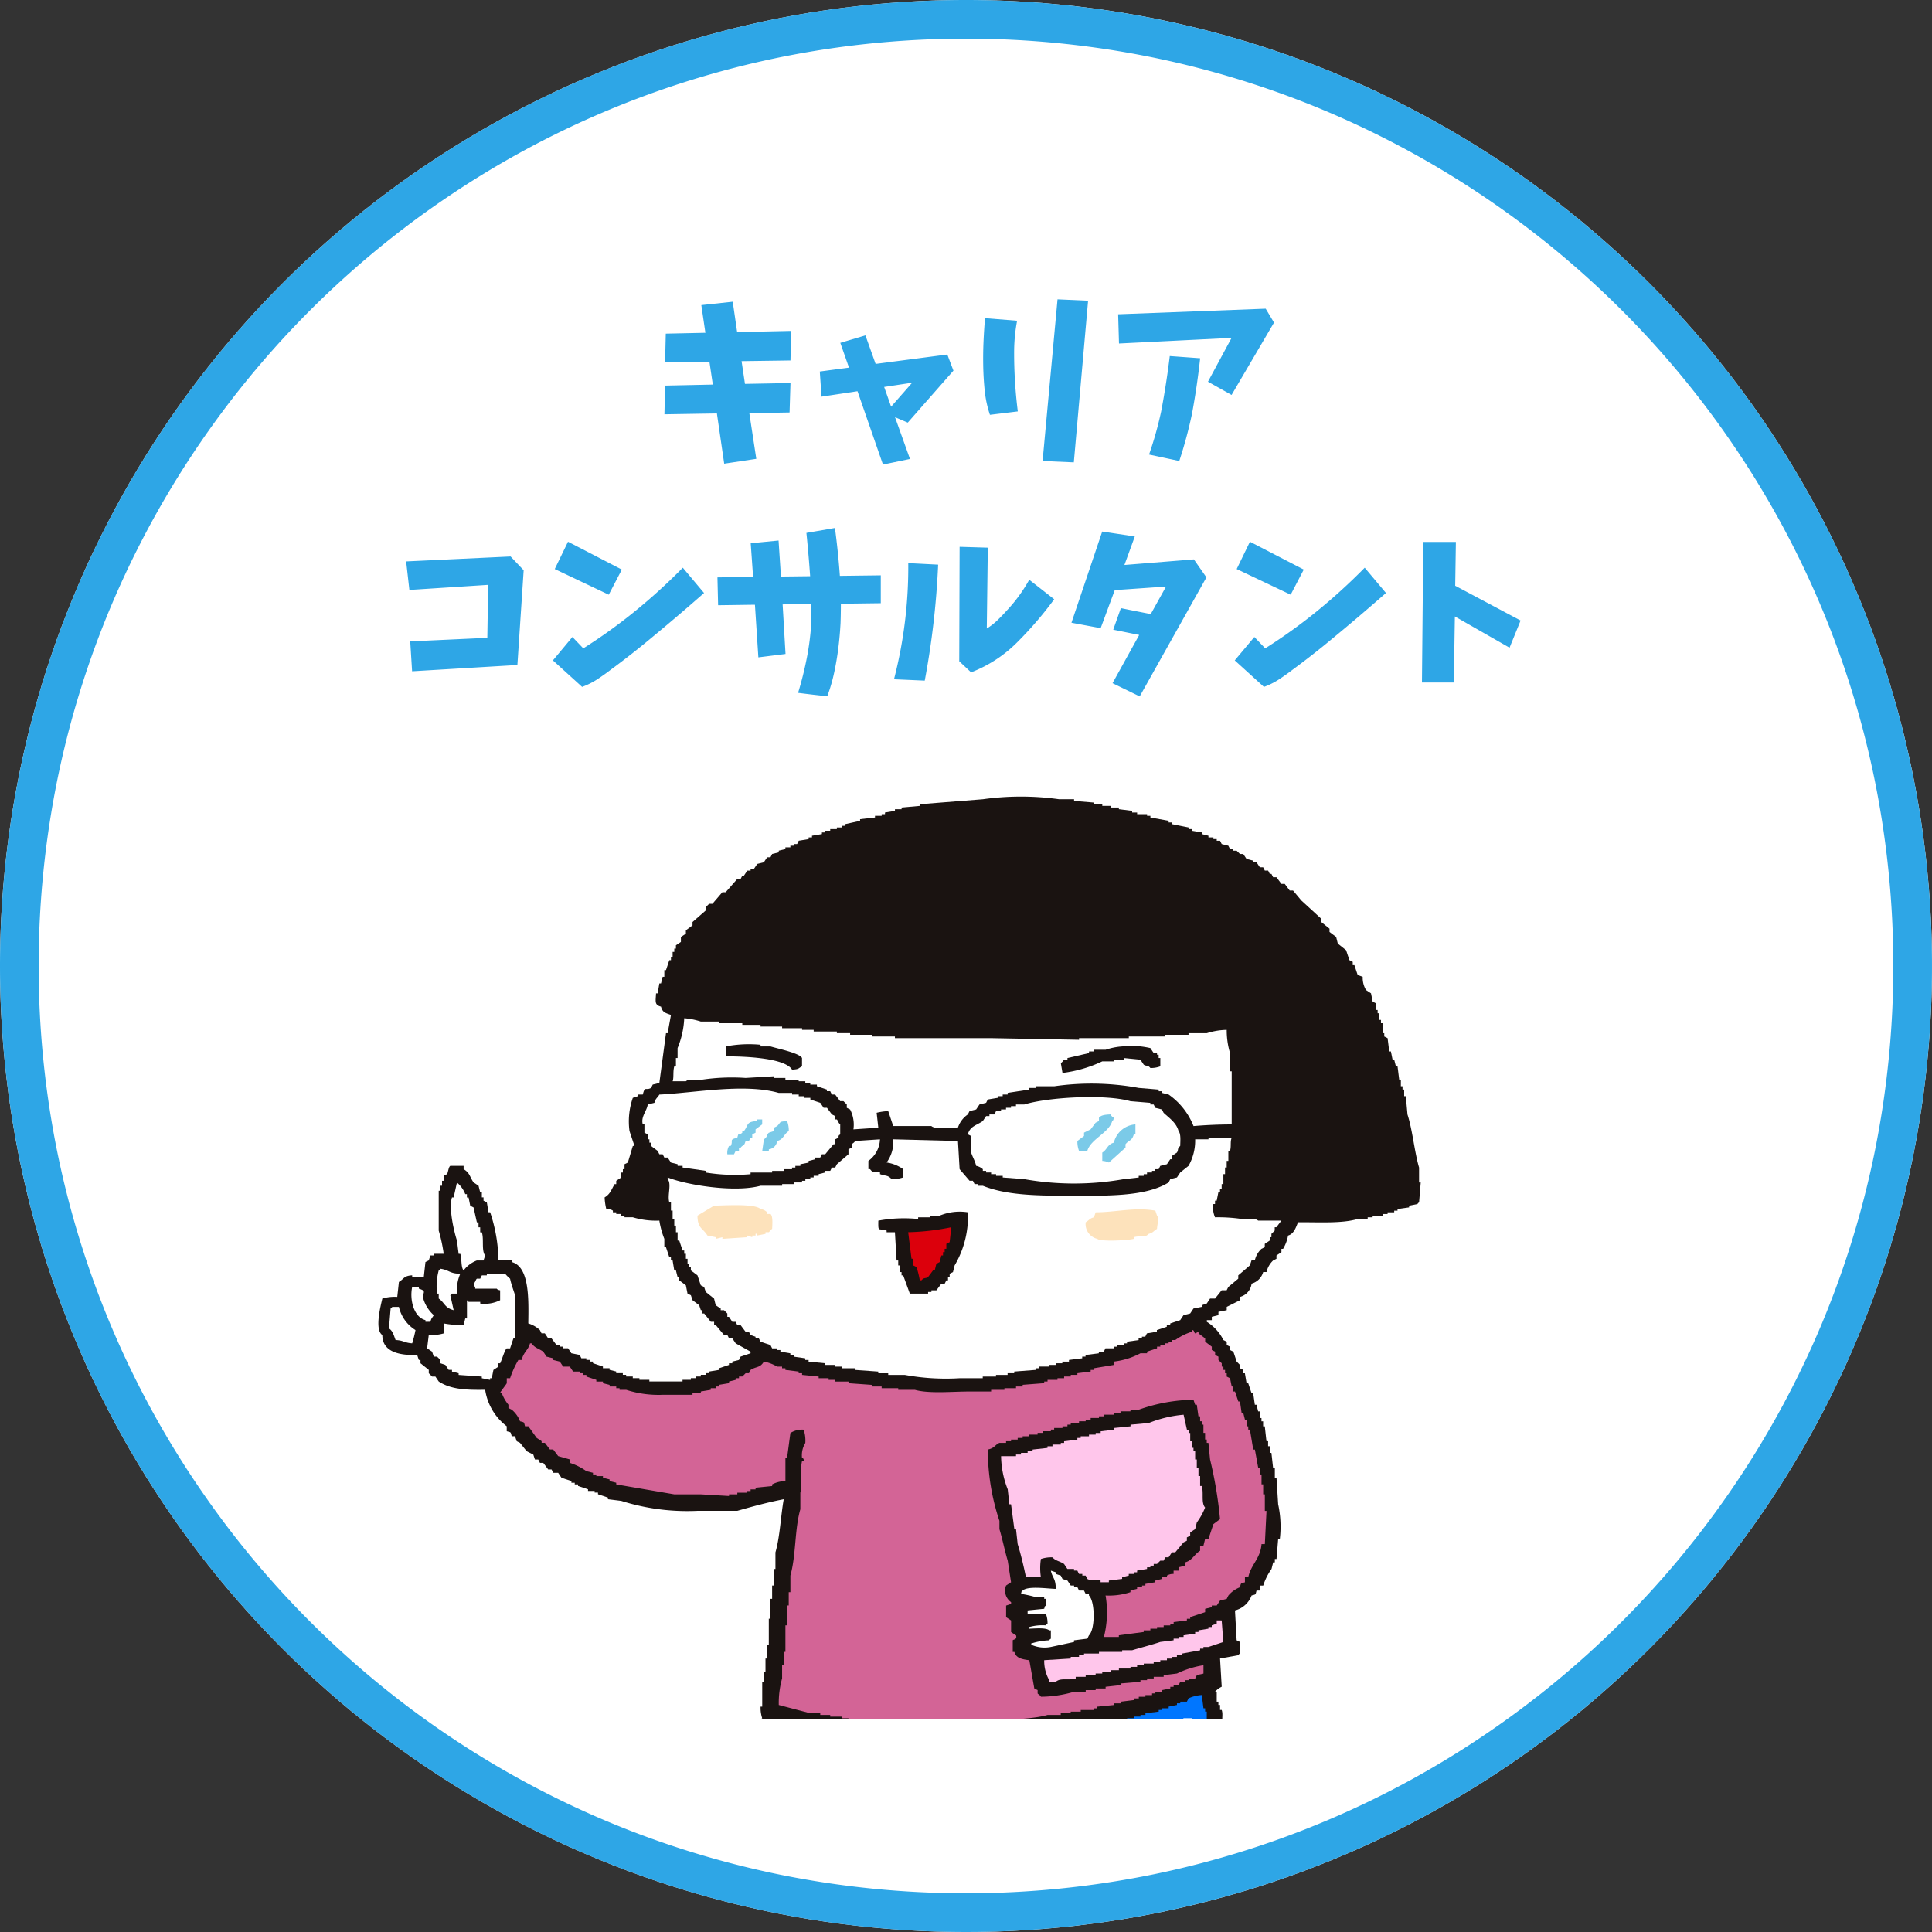 <svg xmlns="http://www.w3.org/2000/svg" xmlns:xlink="http://www.w3.org/1999/xlink" width="200" height="200" viewBox="0 0 200 200"><rect x="0" y="0" width="200" height="200" fill="#333333" stroke="none"/><defs><clipPath id="a"><rect width="127" height="96" transform="translate(0.382 -0.463)" fill="none"/></clipPath></defs><g transform="translate(-283 -4558)"><circle cx="100" cy="100" r="100" transform="translate(283 4558)" fill="#fff"/><path d="M100,4A96.731,96.731,0,0,0,80.648,5.95a95.452,95.452,0,0,0-34.32,14.442A96.292,96.292,0,0,0,11.542,62.634,95.489,95.489,0,0,0,5.95,80.648a96.975,96.975,0,0,0,0,38.7,95.452,95.452,0,0,0,14.442,34.32,96.292,96.292,0,0,0,42.241,34.786,95.489,95.489,0,0,0,18.015,5.592,96.975,96.975,0,0,0,38.7,0,95.452,95.452,0,0,0,34.32-14.442,96.292,96.292,0,0,0,34.786-42.241,95.49,95.49,0,0,0,5.592-18.015,96.975,96.975,0,0,0,0-38.7,95.452,95.452,0,0,0-14.442-34.32,96.292,96.292,0,0,0-42.241-34.786A95.49,95.49,0,0,0,119.352,5.95,96.731,96.731,0,0,0,100,4m0-4A100,100,0,1,1,0,100,100,100,0,0,1,100,0Z" transform="translate(283 4558)" fill="#2ea6e6"/><path d="M-31.078-11.461l4.1-.088-.422-2.865,3.252-.352.457,3.146,5.59-.123-.07,3.059-5.062.07.352,2.355,4.711-.088L-18.264-3.3l-4.166.07.721,4.729L-25.031,2l-.756-5.2-5.432.088.07-2.971,4.939-.105-.352-2.373-4.588.07Zm15.943,3.92,3.023-.4-.9-2.566,2.6-.773,1.055,2.953L-1.934-9.3l.633,1.67L-6.029-2.25l-1.318-.562L-5.8,1.512l-2.795.58L-11.232-5.5l-3.727.563Zm9.563,1.16-2.9.439L-7.752-3.9Zm7.541-6.68,3.322.264a17.2,17.2,0,0,0-.308,3.138q-.009,1.573.088,3.138t.29,3.111l-2.883.352a11.313,11.313,0,0,1-.536-2.452q-.132-1.257-.158-2.522t.026-2.522Q1.863-11.812,1.969-13.061ZM7.928,1.723,9.475-15.012l3.164.141L11.162,1.863ZM15.75-13.465l15.275-.58.861,1.441L27.492-5.115,25.049-6.486l2.443-4.535-11.654.58Zm5.344,4.324,3.146.229q-.316,2.9-.844,5.748a45.45,45.45,0,0,1-1.318,4.887l-3.129-.668A37.191,37.191,0,0,0,20.2-3.393Q20.742-6.24,21.094-9.141ZM-57.955,12.117l10.811-.51,1.354,1.424-.65,9.809-10.9.65-.193-3.094,7.98-.369.088-5.484-8.156.527ZM-41.2,10.078l5.572,2.883-1.354,2.6-5.59-2.654Zm.457,9.861,1.125,1.178a55.066,55.066,0,0,0,5.282-3.788,60.342,60.342,0,0,0,5.019-4.562l2.2,2.619q-2.76,2.426-5.467,4.658-2.021,1.688-4.148,3.252-.686.527-1.4,1a7.79,7.79,0,0,1-1.608.809l-3.023-2.742Zm15.082-3.287-.07-2.883,3.691-.053-.246-3.48,2.883-.281.246,3.727,3.023-.035q-.158-2.25-.387-4.482l2.953-.51q.334,2.479.51,4.957l4.236-.053v2.883l-4.131.053q0,1-.035,2.021-.07,1.3-.229,2.575t-.431,2.54a17.535,17.535,0,0,1-.712,2.443q-1.529-.158-3.023-.352a35.769,35.769,0,0,0,.905-3.612,27.226,27.226,0,0,0,.466-3.735q.018-.861,0-1.846l-2.971.035.3,5.133-2.812.352L-21.85,16.6Zm25-6.047,2.918.088-.105,8.367a6.177,6.177,0,0,0,1.09-.844q.51-.492.984-1.02a15.932,15.932,0,0,0,2.32-3.182l2.584,2.021a38.271,38.271,0,0,1-3.832,4.456A13.644,13.644,0,0,1,.527,23.6L-.7,22.453ZM-7.453,24.316A46.3,46.3,0,0,0-5.977,12.293l3.094.158A85.263,85.263,0,0,1-4.271,24.457ZM14.1,9.023l3.375.51L16.4,12.486l7.189-.58,1.3,1.863L17.982,26.092,15.17,24.721l2.76-4.992-2.689-.545.791-2.232q1.547.316,3.094.615l1.582-2.848-5.309.369-1.459,3.938-3.023-.562Zm15.293,1.055,5.572,2.883-1.354,2.6-5.59-2.654Zm.457,9.861,1.125,1.178a55.066,55.066,0,0,0,5.282-3.788,60.342,60.342,0,0,0,5.019-4.562l2.2,2.619Q40.711,17.813,38,20.045q-2.021,1.688-4.148,3.252-.686.527-1.4,1a7.79,7.79,0,0,1-1.608.809l-3.023-2.742ZM47.338,10.1h3.375l-.07,4.535,6.768,3.6-1.143,2.813-5.66-3.234L50.5,24.65H47.2Z" transform="translate(383 4604)" fill="#2ea6e6"/><g transform="translate(315.618 4640.463)" clip-path="url(#a)"><path d="M101.382,18.478l.515.173a2.474,2.474,0,0,0,.344,1.373q.257.173.515.343.085.431.171.858l.344.173v.687h.172v.343h.171v.686h.172v.345h.172v1.03h.171v.343l.344.171c.057.459.114.916.172,1.375h.171c.058.285.114.573.172.858h.172c.057.23.114.458.171.687h.172q.086.687.172,1.374h.172v.687h.171v.342h.172v.688h.172q.085.944.171,1.889c.527,1.635.715,3.829,1.2,5.5v1.545h.172q-.085,1.031-.172,2.061c-.195.144-.025-.022-.171.171l-.859.171v.173l-1.2.172v.171h-.343v.171h-.687v.172h-.515v.173h-1.031v.171h-.515v.172h-1.03c-1.676.493-4.064.316-6.182.342-.215.535-.43,1.209-1.03,1.375a4.091,4.091,0,0,1-.515,1.373h-.172v.344c-.171.114-.343.23-.515.343v.344l-.343.172a2.379,2.379,0,0,0-.687,1.2h-.344a1.731,1.731,0,0,1-1.2,1.2,1.629,1.629,0,0,1-1.2,1.375v.342l-1.373.688v.342l-.859.173v.343l-.687.171V54.2h-.515v.172a4.661,4.661,0,0,1,1.717,1.889l.344.172v.342l.343.172v.344c.114.058.229.115.343.171q.173.516.344,1.03l.343.345v.343l.344.171v.344H89.7c.058.344.115.686.172,1.031h.172q.172.513.343,1.03h.172c.058.4.114.8.172,1.2h.171c.058.229.115.459.172.688h.172v.687h.172v.343h.171v.515h.172c.058.514.114,1.031.172,1.545h.171v.516h.172v.687h.172c.057.514.114,1.03.172,1.544H92.8v1.03h.172q.086,1.374.172,2.748a10.882,10.882,0,0,1,.171,3.606h-.171q-.086,1.031-.172,2.061H92.8v.343h-.171q-.086.343-.172.688a6.157,6.157,0,0,0-.859,1.717H91.25v.514h-.344c-.124.474-.048.384-.515.515a2.484,2.484,0,0,1-1.717,1.546q.086,1.546.172,3.09l.343.172v1.2c-.195.145-.025-.022-.171.173l-1.889.342q.085,1.46.171,2.919a2.293,2.293,0,0,0-.686.517h.171v1.029h.172v.343h.172v.515H87.3c.178.531-.067.976.172,1.374l.344.172c.057.23.114.457.171.687l.344.171q.343,1.461.687,2.921h.171v.342h.172l.343,1.03h.172v.687h.172q.085.343.172.688h.171c.058.342.114.686.172,1.029h.172V104l.343.344v.343l.515.343v.515l.344.172v.343c.286.23.573.458.858.687v1.2a1.562,1.562,0,0,0-.858,1.03h-.344v1.031H91.25c-.374.6-.833.64-1.374,1.029l-.858,1.03h-.344l-.172.344h-.343c-.058.115-.114.23-.172.343h-.343l-.172.344h-.343l-.172.344h-.343c-.058.114-.115.228-.172.342H86.1v.172h-.343v.172h-.687v.172l-.515.172-.343.514h-.687v.172h-.515v.173h-.344v.171h-.515a12.224,12.224,0,0,1-2.4,1.2v18.546h.172v3.092a17.32,17.32,0,0,1,0,5.151h-1.2a2.3,2.3,0,0,0-.515-.687v.173q-.429.084-.859.171v.171H77q-.086.172-.172.345c-.229.056-.458.114-.687.171v.171h-.343v.172l-1.031.344v.171h-.515v.173h-.343v.17h-.515v.172h-.344v.172a8.279,8.279,0,0,1-2.919.173l-1.545-.517a2.21,2.21,0,0,1-.344-1.372c.359-.29.409-.645.687-1.031.229-.172.458-.343.687-.516a9.538,9.538,0,0,0,2.06-2.918h.172c.285-.793-.18-4.4-.343-4.981v-2.06H71.33V131.13h-.172v-1.375h-.171v-2.4a30.219,30.219,0,0,1-1.031-7.9h-.171c-.48.526-.649.119-1.374.344v.172h-.687v.171h-.687v.172H65.662v.171h-1.2c-2.144.612-5,.515-7.727.515a17.932,17.932,0,0,1-3.949-.17H50.723v-.173H49.005a4.509,4.509,0,0,0-1.545-.343,3.734,3.734,0,0,1-.687,1.03l-.344.172v.343l-.343.172c-.058.229-.114.457-.172.688l-.858.685c-.058.23-.114.458-.172.687l-.515.345v.342H44.2l-.172.516-.343.172v.342l-.515.344c-.058.23-.114.458-.172.687l-.858.687c-.058.229-.115.458-.172.687l-.515.344v.343l-.344.171c-.057.173-.114.344-.171.515h-.172v.345l-.344.171v.344l-.343.17c-.058.23-.114.459-.172.688l-.343.171v.343l-.344.173v.344l-.343.17v.344l-.515.344v.343c-.4.344-.8.686-1.2,1.031l-.344.686-.686.172a1.845,1.845,0,0,1-.516,1.2H35.44c-.058.229-.114.457-.172.687-.172.114-.343.229-.515.344V138h-.172v.344h-.172c-.163.179.022.023-.171.171v.171H33.207q-.085-.859-.171-1.717h-1.2v-.343a10.659,10.659,0,0,1-3.091.171c-2.774,0-4.3.075-5.5-1.545l-.687-.515v-1.718c.2-.144.025.022.172-.171l1.2-.171V132.5h.343v-.17h.515v-.173h.344v-.171l1.2-.173v-.171l1.03-.343v-.171h.687c.058-.115.114-.23.172-.344h.343v-.173h.344l.343-.343H29.6c.115-.171.23-.342.344-.515q.859-.771,1.717-1.545v-.344h.172v-.343c.114-.058.229-.115.343-.171v-.345l.344-.171.171-.515h.172v-.516l.687-.514q.085-.431.172-.858l.343-.173c.058-.229.114-.458.172-.686l.343-.173c.058-.171.114-.343.172-.515h.172c.114-.342.229-.687.343-1.03l.343-.171q.173-.516.344-1.031l.343-.172c.058-.286.114-.571.172-.858h.172v-.344h.171v-.342l.344-.173v-.515h.172l.171-.687.344-.172v-.343h.171c.058-.172.115-.343.172-.515l-.687-.171v-.172h-.687l-.343-.516h-.343l-.344-.342H35.44v-.173H35.1v-.172h-.343v-.171l-1.546-.515c-.057-.115-.114-.23-.171-.344h-.344v-.172l-.687-.17v-.172h-.686v-.173h-.344V113.1h-.687v-.172h-.515v-.172h-1.03v-.171H28.4v-.172h-1.03a4.606,4.606,0,0,0-1.717-.344,2.107,2.107,0,0,1-.515-1.545l1.03-.172c.058-.114.114-.229.172-.342h.343v-.172h.344l.343-.516h.344v-.172a1.9,1.9,0,0,1,.858-.515v-.343h.344a5.13,5.13,0,0,1,1.03-1.031q1.287-1.288,2.576-2.575c.485-.486.779-1.17,1.545-1.374v-.515c.366-.209.374-.387.859-.515.157-.754.623-.892,1.03-1.374h.172v-.344l.515-.343c.057-.228.114-.457.171-.687l1.031-.858v-.344h.171v-.342h.172v-.345l.344-.343v-.344l.515-.343V96.1l.343-.172v-.343l.344-.171a3.352,3.352,0,0,1-.172-1.03v-.173h.172V91.633H39.9V90.6h.172V89.228h.172V87.855h.171V85.107h.172v-2.06h.172V81.673h.172V79.956h.171V78.238c.466-1.6.545-3.765.859-5.5-1.666.319-3.241.753-4.808,1.2H33.035a22.655,22.655,0,0,1-7.9-1.031l-1.374-.171v-.171l-1.03-.344v-.172h-.344v-.171H21.7v-.172l-1.031-.344V71.2h-.343v-.17h-.344v-.172l-1.03-.345L18.611,70H18.1q-.086-.172-.172-.344H17.58l-.515-.686h-.343l-.172-.344h-.343l-.172-.515-.687-.344L14.66,66.9l-.343-.171c-.058-.172-.114-.343-.172-.514H13.8c-.124-.475-.048-.385-.515-.517v-.514a5.842,5.842,0,0,1-2.233-3.778c-2.052.038-3.6-.06-4.808-.859L5.9,60.036H5.559l-.343-.344v-.344q-.429-.342-.859-.687v-.342H4.186L4.014,57.8c-1.836.069-3.607-.312-3.606-2.061-.834-.56-.153-3.09,0-3.778a4.607,4.607,0,0,1,1.545-.17c.058-.517.115-1.031.172-1.547.54-.321.488-.634,1.374-.687v.173H4.7q.085-.773.172-1.545l.343-.172c.058-.172.114-.345.172-.516h.343v-.171h1.03a16.328,16.328,0,0,0-.515-2.4V40.8h.172v-.516H6.59v-.514h.171v-.516l.344-.171c.124-.2.15-.753.343-.859H8.822v.343c.659.395.617.778,1.03,1.374l.515.343q.086.343.172.688h.172v.514h.172v.344l.343.172c.058.342.114.687.172,1.029h.171a16.306,16.306,0,0,1,.859,4.981H13.8v.172c1.864.482,1.751,3.892,1.717,6.353a3.092,3.092,0,0,1,1.2.687q.085.172.172.342h.343l.343.516h.344l.515.686h.343v.172h.344v.173h.515l.343.514.859.172.172.344h.515v.172h.343v.17h.344v.172l1.03.345v.171h.687v.171l.687.172v.172h.687v.172h.343v.172h.687v.171h.687v.171h1.03v.172h3.434v-.172h.859v-.171h.515v-.171h.515v-.172h.515v-.172h.344V59.52l1.03-.172v-.171l1.03-.343v-.173h.344v-.172l.687-.17.171-.344,1.031-.344v-.172L36.985,56.6l-.343-.515H36.3c-.057-.115-.114-.23-.171-.344h-.344c-.286-.342-.573-.687-.858-1.03h-.172v-.343h-.344q-.343-.431-.686-.858H33.55v-.345h-.172q-.085-.257-.172-.514l-.686-.516c-.058-.172-.115-.342-.172-.514L32,51.449q-.085-.429-.171-.858l-.687-.515v-.343h-.172c-.057-.23-.114-.459-.172-.687h-.171q-.086-.516-.172-1.03h-.172V47.67h-.171q-.172-.513-.344-1.03H29.6v-.858a8.854,8.854,0,0,1-.515-1.889,8.3,8.3,0,0,1-2.747-.343h-.859v-.171h-.343v-.173h-.515v-.172h-.344v-.171c-.239-.156-.3-.116-.687-.171a5.934,5.934,0,0,1-.171-1.2c.584-.347.683-.78,1.03-1.373h.172v-.343l.515-.345v-.514h.172V38.57h.171v-.515l.344-.171q.257-.859.515-1.717h.172q-.258-.775-.516-1.546a7.422,7.422,0,0,1,.344-3.434l.515-.172v-.172h.515c.24-.933.28-.367.859-.686.057-.115.114-.23.171-.344l.687-.172q.344-2.576.687-5.151h.172l.343-1.889c-.542-.2-.872-.238-1.03-.858-.7-.185-.553-.54-.515-1.375h.172q.085-.515.171-1.029h.172c.058-.23.114-.458.172-.687H29.6v-.687h.172q.172-.516.344-1.03h.171v-.344h.172v-.515h.172v-.343H30.8v-.344l.516-.344v-.514l.515-.344v-.343l.687-.515v-.344l1.373-1.2v-.343l.344-.344h.343l1.03-1.2h.344l1.2-1.374H37.5l.172-.343h.172l.343-.515h.344V7.487h.343c.114-.17.229-.342.343-.514L39.9,6.8l.344-.514h.343l.172-.344.687-.171V5.6l.687-.171V5.256h.515V5.084H43V4.913h.344c.057-.115.114-.23.171-.344L44.541,4.4V4.226h.343V4.053l1.03-.171V3.711h.344V3.539h.515V3.367h.687V3.195h.515V3.024h.343V2.852l1.546-.343V2.336l1.545-.173V1.993H52.1V1.821h.343V1.649l1.031-.172V1.306h.687V1.134L56.046.962V.79L62.572.275a28.511,28.511,0,0,1,7.9,0h1.546V.447l2.06.172V.79h.859V.962h.859v.172h.858v.171l1.374.172v.172h.515v.172h1.03v.171h.344v.171l1.889.345V2.68h.343v.172l1.717.343v.172h.344v.172l1.03.172v.171l.687.171v.173h.515V4.4h.343v.171h.344c.057.114.114.229.171.344.23.056.458.114.687.171l.172.344H88.5V5.6h.344l.343.343h.344l.343.516.687.171V6.8h.343l.344.517h.343l.172.343h.343q.086.172.172.343h.172q.085.173.172.344h.343q.258.343.515.687h.344l.515.687h.343l.859,1.03q1.031.944,2.06,1.889v.343l.859.687v.342l.687.517c.057.229.114.457.171.686l.859.686.343,1.032.344.171v.344h.172l.343,1.029" transform="translate(6.553 0)" fill="#1a1311" fill-rule="evenodd"/><path d="M37.69,27.484A9.145,9.145,0,0,1,37,30.575v1.03h-.172v.859H36.66c-.159.535-.029,1.171-.172,1.545h1.374c.381-.344,1.113-.007,1.717-.172a21.112,21.112,0,0,1,4.464-.171l2.92-.172v.172h1.2v.171h1.373v.172h.687v.172h.515v.172h.687v.171l1.03.344v.171H52.8q.085.173.172.344h.343l.515.687h.344l.343.343v.344l.343.171a3.423,3.423,0,0,1,.344,2.061l2.576-.172q-.086-.773-.172-1.545a5.97,5.97,0,0,1,1.2-.172l.515,1.545h3.949c.413.376,2.012.189,2.748.172a2.651,2.651,0,0,1,1.03-1.374l.172-.343.687-.172.343-.515.687-.172.172-.343,1.03-.172v-.171h.515v-.172h.515v-.172l2.233-.343V34.7H74.1v-.172h1.889a27.032,27.032,0,0,1,8.758.172l2.06.172v.171h.344v.172l.687.172a7.223,7.223,0,0,1,2.575,3.262c1.116-.1,2.589-.169,3.95-.171v-5.5h-.172V31.09a8.188,8.188,0,0,1-.343-2.4,7.121,7.121,0,0,0-2.061.343H89.894V29.2h-2.4v.172H83.712v.172H78.561v.171l-9.1-.171H59.5v-.172H57.1V29.2H54.862v-.172H53.489v-.171h-2.4v-.172h-1.2v-.172H47.822v-.171H45.59v-.172H43.7V28H41.3v-.172H39.407a7.631,7.631,0,0,0-1.717-.343" transform="translate(0.524 -4.541)" fill="#fff" fill-rule="evenodd"/><path d="M43.071,31.97V30.94a12.7,12.7,0,0,1,3.606-.172v.172h1.03c.7.218,3.007.685,3.263,1.2V33c-.449.238-.291.3-1.03.344-.728-1.186-4.713-1.382-6.869-1.375" transform="translate(-0.564 -5.078)" fill="#1a1311" fill-rule="evenodd"/><path d="M84.8,33.722q-.086-.515-.172-1.03c.187-.1.27-.3.344-.344h.343v-.172l2.232-.515V31.49h.516v-.172h1.2a6.848,6.848,0,0,1,1.717-.344,8.646,8.646,0,0,1,2.919.172l.343.515h.344v.172h.171v.343h.172v.859a2.691,2.691,0,0,1-1.03.172c-.292-.352-.386-.143-.687-.344l-.343-.515-1.718-.172v.172H90.12v.172h-1.2a13.421,13.421,0,0,1-4.121,1.2" transform="translate(-7.43 -5.112)" fill="#1a1311" fill-rule="evenodd"/><path d="M33.978,37.683l-.687.173c-.094.682-.735,1.265-.515,2.06h.172v.858l.343.173v.514h.172v.344h.172v.344c.229.17.457.343.686.514.058.115.115.229.172.344h.344c.057.114.114.228.171.343h.344l.343.516.687.171v.171H36.9v.173l2.4.343V44.9a18.672,18.672,0,0,0,4.636.171V44.9h2.233v-.172h1.2v-.172h.858v-.171h.344v-.173h.515v-.171l.858-.171v-.172l.687-.173V43.35h.515l.172-.343h.344l.858-1.031H52.7v-.515l.343-.171v-.172c.129-.207-.013-.013.172-.171V39.916c-.219-.184-.179-.3-.344-.515H52.7v-.343l-.344-.173-.515-.687h-.343c-.114-.171-.23-.342-.344-.515l-1.03-.343v-.171h-.687V37h-.515v-.171h-.687v-.171H46.857c-3.571-1.014-8.7-.005-12.364.171-.208.366-.386.374-.515.858" transform="translate(1.145 -5.983)" fill="#fff" fill-rule="evenodd"/><path d="M73.963,44.384a1.439,1.439,0,0,1,.687.343V44.9h.343v.172h.515v.171h.516v.172h.686v.172l2.233.172a29.564,29.564,0,0,0,10.3,0l1.545-.172v-.172h.515v-.172h.344v-.171h.515V44.9h.343v-.172h.344l.171-.343.687-.172.344-.515h.171v-.343l.515-.344c.2-.3,0-.388.344-.687.018-.533.081-1.272-.172-1.545-.214-.856-.983-1.362-1.545-1.889l-.172-.343-.687-.172-.172-.344h-.343v-.171l-2.06-.172c-2.683-.762-8.613-.4-10.991.343h-.859V38.2h-.515v.172h-.515v.172h-.515v.171h-.515l-.172.344h-.515v.171h-.344l-.343.516c-.622.438-1.321.52-1.546,1.373l.344.172V43.01c.128.428.414.887.515,1.374" transform="translate(-5.526 -6.157)" fill="#fff" fill-rule="evenodd"/><path d="M90.479,42.467a5.31,5.31,0,0,1-.687,2.748l-.858.686-.344.515-.687.172-.171.344c-2.465,1.533-6.646,1.373-10.648,1.373-3.28,0-6.268-.094-8.586-1.03h-.516V47.1H67.64l-.172-.343h-.343l-1.03-1.2q-.086-1.46-.172-2.919l-6.7-.172a3.593,3.593,0,0,1-.687,2.4,3.951,3.951,0,0,1,1.717.687v.858a3.268,3.268,0,0,1-1.2.172c-.422-.451-.6-.285-1.2-.515V45.9c-.7-.249-.558.253-1.03-.343h-.172V44.7a2.884,2.884,0,0,0,1.2-2.232l-2.575.172c-.114.212-.275.24-.344.343v.344l-.343.171v.516l-1.2,1.03-.172.343h-.343q-.086.172-.172.344h-.515V45.9l-.687.172v.172h-.515v.171h-.344v.172h-.515v.172h-.343v.172h-.859V47.1h-1.2v.172H45.488c-2.7.747-7.734-.094-9.617-.859v.172c.433.509-.049,1.645.172,2.4h.171v.859h.172v.858h.172V51.4h.171v.687H36.9v.859h.172l.343,1.03h.172v.343h.172v.515h.171v.516H38.1v.343h.172v.343l.687.516.343,1.03.344.172c.057.171.114.343.171.515l.859.687q.085.343.172.687l.515.343v.172h.343l.344.343v.343h.171l.344.516h.343l.172.343h.343l.515.687h.344q.085.172.172.343l.515.172v.172h.343l.172.343,1.03.344.172.343H47.2v.172h.343v.171l1.031.172v.172h.343v.172l1.2.171v.172h.344v.172l1.717.171v.172h1.03v.172H53.9v.172h1.374v.171l2.4.172v.172h1.03v.172h1.717a23.586,23.586,0,0,0,5.667.343h2.4v-.172h1.373v-.171h1.2V66.68h.687v-.172l2.232-.172v-.171h.344v-.172h1.03v-.172h.687v-.172h.687v-.171h.687v-.172l1.373-.172v-.171h.344v-.172l1.374-.172v-.172h.515l.171-.343h.859v-.172h.343v-.171h.687v-.172h.344v-.172l1.2-.172v-.171h.343V62.9h.344l.171-.343,1.031-.172v-.172l1.03-.343V61.7H87.9v-.172l1.031-.343.343-.515.687-.172.343-.515.859-.172V59.64l.515-.172.343-.515h.516l.686-.859h.516l.171-.343,1.031-.859v-.343l1.2-1.031c.057-.171.114-.343.171-.515h.344a2.294,2.294,0,0,1,.687-1.2l.343-.172v-.343l.515-.343V52.6h.172v-.343l.343-.344v-.343h.172l.515-.687H97c-.36-.32-1.112-.07-1.717-.172a16.969,16.969,0,0,0-2.747-.171,2.411,2.411,0,0,1-.172-1.374h.172V48.82h.171q.086-.428.172-.858h.172v-.344h.171V47.1H93.4v-1.03h.172v-.687h.172V44.7h.171v-1.03h.172c.145-.49,0-.926.172-1.374h-2.4v.172Z" transform="translate(0.626 -6.988)" fill="#fff" fill-rule="evenodd"/><path d="M9.62,47.85,9.277,49.4H9.105c-.376,1.205.275,3.752.515,4.465q.085.686.172,1.374h.171c.174.468.048,1.387.344,1.717a3.118,3.118,0,0,1,1.373-1.03h.687l.172-.516c-.4-.49-.109-1.7-.343-2.4h-.172v-.515h-.172v-.515h-.172l-.343-1.545-.343-.172q-.086-.429-.172-.859H10.65v-.343h-.172a2.9,2.9,0,0,0-.858-1.2" transform="translate(5.067 -7.906)" fill="#fff" fill-rule="evenodd"/><path d="M71.269,51.537a9.993,9.993,0,0,1-1.374,5.5q-.085.343-.172.687l-.343.171v.344h-.172v.343h-.171l-.172.344h-.344l-.515.687h-.515v.171h-.343v.172H65.258l-.687-1.889H64.4v-.343h-.171v-.687h-.172v-.515h-.172q-.085-1.46-.171-2.92h-.859v-.171c-.858-.3-.876.248-.859-1.03a14.607,14.607,0,0,1,4.121-.172v-.172h1.2V51.88H68.35a5.433,5.433,0,0,1,2.919-.343" transform="translate(-3.69 -8.502)" fill="#1a1311" fill-rule="evenodd"/><path d="M65.7,53.919l.343,2.748h.172v.686l.344.172A9.61,9.61,0,0,1,66.9,58.9h.172c.3-.343.4-.145.687-.344l.515-.686h.172c.057-.23.114-.458.171-.687l.344-.172.171-.687h.172V55.98h.172v-.344h.172v-.515l.343-.172q.086-.773.172-1.545a24.545,24.545,0,0,1-4.465.515" transform="translate(-4.302 -8.824)" fill="#dc000c" fill-rule="evenodd"/><path d="M8.977,62.84,8.634,61.3c.195-.145.024.022.171-.172H9.32a4.331,4.331,0,0,1,.344-2.061c-1.115,0-1.15-.4-2.061-.515-.144.2.022.025-.171.172a6.3,6.3,0,0,0-.172,2.4h.172v.515c.609.4.6.962,1.545,1.2" transform="translate(5.367 -9.674)" fill="#fff" fill-rule="evenodd"/><path d="M13.6,60.881v1.03a3.57,3.57,0,0,1-2.061.344v-.172h-1.2l-.172-.172V63.8H9.991c-.058.229-.114.458-.172.687a10.412,10.412,0,0,1-2.06-.172v1.031a4.629,4.629,0,0,1-1.546.171q-.085.687-.171,1.374l.515.343.171.516h.344l.343.343v.343l.516.172.343.515h.343V69.3l.687.172v.172l2.4.171v.172l.859.172v-.172h.171q.086-.429.172-.859l.515-.343v-.344H13.6c.162-.291.48-1.42.687-1.545h.343l.344-1.03h.172V61.4c-.146-.482-.4-1.139-.516-1.717a3.73,3.73,0,0,1-.515-.515H12.223v.172h-.515q-.085.172-.172.343h-.343c-.131.1-.131.346-.343.515.1.346-.021.149.171.344v.171h2.233s.033.119.343.172" transform="translate(5.555 -9.776)" fill="#fff" fill-rule="evenodd"/><path d="M4.175,60.81c-.285,1.331.174,3.137,1.374,3.434v.172h.515c.1-.42.179-.379.343-.687a3.714,3.714,0,0,1-1.03-1.545c-.276-.808.456-.9-.515-1.2V60.81Z" transform="translate(5.877 -10.048)" fill="#fff" fill-rule="evenodd"/><path d="M3.715,67.056a13.263,13.263,0,0,0,.343-1.374,3.836,3.836,0,0,1-1.717-2.4H1.654c-.144.2.022.025-.171.172Q1.4,64.48,1.311,65.511c.407.264.5.731.687,1.2.825.036.894.289,1.717.343" transform="translate(6.336 -10.455)" fill="#fff" fill-rule="evenodd"/><path d="M78.632,69.42v.343l-2.061.344v.172h-.343v.171l-1.374.172v.172h-.687v.171H73.48v.172h-.687v.172H71.763v.172h-.343v.171l-2.232.172V72H68.5v.171H67.3v.172H65.924v.172H63.692c-1.784,0-4.186.244-5.667-.172H56.308v-.172H54.59V72H53.56v-.172l-2.4-.172v-.171H49.782V71.31H49.1v-.172h-1.03v-.172l-1.717-.171v-.172H46v-.172l-1.373-.171v-.172h-.344v-.172h-.515A4.206,4.206,0,0,0,42.4,69.42c-.394.666-.763.476-1.373.859q-.086.172-.172.343h-.344l-.343.343h-.343v.172h-.344v.172l-.687.172v.171l-1.03.172V72h-.343v.171H36.9v.172l-1.03.172v.171h-.858v.172H31.923a10.948,10.948,0,0,1-3.778-.515h-.687v-.172h-.343V72h-.687v-.172l-.687-.172v-.171h-.687V71.31l-1.03-.344v-.171H23.68v-.172h-.343v-.172h-.687l-.343-.515h-.687l-.344-.515-.686-.172v-.171l-.687-.172-.344-.515c-.454-.321-.9-.392-1.2-.859h-.171c-.178.7-.674.9-.859,1.717h-.343a9.839,9.839,0,0,0-.859,1.889h-.343v.515c-.054.146-.7.916-.687,1.03h.171a4.206,4.206,0,0,0,.687,1.2v.344l.344.172a2.9,2.9,0,0,1,.858,1.2c.475.124.384.048.515.515h.344l.858,1.2.516.343v.172h.343l.515.687h.344l.515.687,1.2.343V79.9a6.135,6.135,0,0,1,1.717.859l.687.172V81.1h.343v.172h.687v.172l.687.172v.171l.687.172v.172l6.01,1.03h2.747l2.919.172v-.172h.859v-.172h1.03v-.171h.344v-.172h.515v-.172l1.717-.172v-.171a3.075,3.075,0,0,1,1.374-.344v-2.4H44.8q.172-1.287.344-2.575a2.211,2.211,0,0,1,1.373-.344,3.553,3.553,0,0,1,.172,1.374,2.45,2.45,0,0,0-.343,1.545s.225.014.171.344h-.171c-.231,1.032.058,2.444-.172,3.262V84.7c-.6,2.092-.436,4.761-1.03,6.869V93.29h-.172v1.374H44.8v2.06h-.171v2.748h-.172v1.374h-.172v1.373a9.461,9.461,0,0,0-.343,2.748l3.262.858h1.031V106h1.03v.172h1.2v.172h.687v.171l2.747.172v.172h2.748a19.373,19.373,0,0,0,6.525,0h2.747c1.732-.5,4.118-.366,5.838-.859h1.374v-.172h1.03v-.171H75.2v-.172h1.373v-.172h.344v-.172l1.717-.171V104.8h.687v-.172l1.374-.171v-.172h.515v-.172h.687v-.172h.686v-.171h.344v-.172h.687v-.172l.858-.171v-.172h.344v-.172h.515q.085-.172.172-.343h.515v-.172h.343v-.172h.687l.172-.343c.119-.061.538-.109.687-.172v-.858a9.964,9.964,0,0,0-2.748.858l-1.374.172v.172h-1.03v.171h-.687v.172h-.687v.172l-2.06.171v.172l-1.546.172v.172h-1.03v.171h-1.03v.172h-1.2a12.478,12.478,0,0,1-3.434.515c-.114-.211-.276-.24-.344-.343v-.344l-.343-.171q-.258-1.46-.515-2.919c-.7-.1-1.364-.185-1.546-.859h-.172v-1.2c.045-.117.477-.048.344-.515l-.515-.344v-1.2l-.515-.343v-1.2l.515-.172V94.32A1.448,1.448,0,0,1,67.47,92.6l.515-.343q-.172-1.116-.344-2.232c-.3-.984-.557-2.289-.858-3.263v-.858a23.1,23.1,0,0,1-1.2-7.384c.707-.139.746-.5,1.2-.687h.687v-.172h.515v-.171h.687V77.32h.515v-.172h.687v-.172h.858V76.8h.515v-.172h.859v-.172h.343V76.29h.859v-.172h.515v-.172h.343v-.172h.859V75.6h.687v-.172h.515v-.172h.859v-.172H77.6v-.171h1.03v-.172h.687v-.172h1.03V74.4h.859a17.511,17.511,0,0,1,5.666-1.031c.058.172.114.344.172.515h.172q.085.6.171,1.2h.172V75.6h.172v.343h.172V76.8h.171v.687h.172v.343h.172q.085.859.171,1.717a43.322,43.322,0,0,1,1.031,6.182l-.687.515q-.258.773-.515,1.545h-.344c-.057.23-.114.458-.171.687h-.344V89c-.6.354-.8,1-1.545,1.2v.344l-.687.171v.344h-.515V91.4a1.226,1.226,0,0,0-.687.172v.172h-.515v.172l-.687.171v.172l-1.03.172V92.6h-.344v.172h-.515v.172l-.687.171v.172a7.09,7.09,0,0,1-2.576.344,10.385,10.385,0,0,1-.171,4.292h1.545v-.171l2.576-.344V97.24h.687v-.172H83.1V96.9h.686v-.172h.687v-.171h.344v-.172l1.373-.172v-.171h.344v-.172l1.545-.515v-.344l.687-.171v-.172h.515l.344-.515.687-.172.171-.343a2.914,2.914,0,0,1,1.2-.859c.124-.474.048-.384.515-.515v-.515h.344c.265-1.316,1.268-1.937,1.374-3.435h.343q.086-1.717.172-3.434h-.172V83.158h-.172v-1.03h-.171V81.1h-.172v-.686h-.172l-.343-1.889h-.172l-.343-2.061h-.172v-.343H92.37v-.687H92.2l-.171-.687h-.172q-.086-.6-.172-1.2h-.171l-.344-1.03H91V72h-.171q-.086-.429-.172-.859l-.343-.172v-.343h-.172v-.343h-.172v-.344h-.172v-.343l-.343-.344v-.343l-.343-.172V68.39l-.344-.172v-.344l-.687-.515v-.343l-.687-.515v-.172l-.343.172c-.119-.033-.076-.386-.343-.344v.172a5.853,5.853,0,0,0-1.718.859h-.343v.171H84.3v.172h-.344V67.7H83.44v.171H83.1v.172l-1.031.344v.171h-.687a7.77,7.77,0,0,1-2.747.859" transform="translate(4.059 -10.93)" fill="#d36496" fill-rule="evenodd"/><path d="M77.219,80.943a9.727,9.727,0,0,0,.687,3.434q.085.773.172,1.546h.171q.173,1.287.344,2.575h.172q.085.774.171,1.546c.325,1.03.636,2.347.859,3.434H81.34a6.2,6.2,0,0,1,0-1.889,3.292,3.292,0,0,1,1.2-.171c.313.369.79.4,1.2.686l.344.516h.686v.171h.344l.172.344h.343v.171h.344c.057.115.114.23.171.344.4.24.853.027,1.374.171v.172h.859v-.172l1.373-.171v-.172l.687-.172v-.171h.515v-.172H91.3v-.172l1.03-.171v-.172h.343v-.172h.344V92.1h.343l.344-.343h.343l.172-.343h.343l.344-.516h.343l.859-1.03.343-.172v-.343l.343-.172v-.343l.516-.344c.057-.229.114-.457.171-.686a6.79,6.79,0,0,0,.859-1.546c-.436-.512-.121-1.476-.344-2.232h-.171V83h-.172v-.859h-.172v-.859h-.171v-.858h-.172v-.344h-.172V79.4H96.8v-.859h-.171V78.2h-.172l-.343-1.546a12.673,12.673,0,0,0-3.606.859l-1.889.171v.172l-1.717.172V78.2l-1.374.171v.172h-.515v.172H86.32v.171h-.859v.172h-.343v.172l-1.374.172v.171H83.4v.172h-.859v.172h-.515v.171l-1.545.172v.172h-.515V80.6H79.28v.171h-.515v.172Z" transform="translate(-6.206 -12.665)" fill="#ffc6eb" fill-rule="evenodd"/><path d="M82.779,95.987c.179.82.492.745.514,1.889-.94-.024-2.882-.327-3.433.171-.2.2-.068,0-.172.344a13.493,13.493,0,0,1,1.545.343h.858v.172h.172v.687c-.2.2-.068,0-.172.343l-1.717.172v.343h1.889a2.677,2.677,0,0,1,.172,1.031c-.2.145-.024-.022-.172.171a5.115,5.115,0,0,0-1.717.172V102c.619-.02,1.729-.132,2.061.172h.172v.858c-.194.145-.026-.022-.172.172a6.7,6.7,0,0,0-1.889.343c.144.2-.022.025.172.172a3.352,3.352,0,0,0,1.889.172l2.4-.515V103.2l1.373-.172.171-.343c.658-.62.645-3.5,0-4.121v-.172h-.342l-.172-.344H85.7c-.057-.114-.114-.229-.172-.343h-.342v-.172h-.344q-.173-.257-.343-.515l-.516-.171-.172-.344-.515-.172v-.171l-.514-.172" transform="translate(-6.614 -15.86)" fill="#fff" fill-rule="evenodd"/><path d="M100.427,102.158v.343l-.515.172v.172h-.344v.172l-1.03.171v.172h-.343v.172l-1.2.171v.172h-.515v.172h-.516v.172l-1.373.171c-.859.292-2.022.588-2.919.859H90.639v.172h-2.4v.171H86.689v.172h-.515v.172h-.859v.171l-2.747.172a4.04,4.04,0,0,0,.515,2.061v.171h.687c.518-.442,1.272-.109,2.06-.343V108h1.031v-.171h1.03v-.172h.687v-.172h.858v-.172H90.3v-.171h1.2v-.172h.687v-.172h.687v-.171H93.9v-.172h.687v-.172h.687v-.172h.515v-.171h.515v-.172h.515v-.172l1.889-.343v-.172h.343v-.172h.515l1.546-.515q-.086-1.116-.172-2.232Z" transform="translate(-7.09 -16.879)" fill="#ffc6eb" fill-rule="evenodd"/><path d="M47.138,114.678c-.5.118-.563.191-.687.687h-.343q-.086.429-.172.858h-.343c-.164.822-.67,1.245-.859,2.061h-.343c-.19.728-.666.717-.859,1.545h-.343v.516h-.344c-.173.662-.5.539-.687,1.2h-.343c-.149.589-.355.442-.515,1.03h-.344c-.2.765-.89,1.062-1.373,1.545l-2.4,2.4c-.546.546-.806,1.175-1.717,1.374-.148.609-.523.8-1.031,1.03.2.2,0,.068.344.172.5.519.643.108,1.373.343v.172h.687v.172h.515v.172h.344v.171h.687v.172l1.03.343v.172h.343v.172H40.1v.172h.343v.171h.344v.172h.343v.172h.344v.171l.686.172v.172H42.5l.343.343h.344l.171.344h.516v.171h.343v.172h.343v.172h.344q.085.172.172.343h.343l.343.344h.344v.171h.343v.172h.344v.172h.343v.172h.343v.171l.687.172v.172h.516v.171h.343v.172h.515v.172h.344v.172l1.373.171v.172H51.6v.172h1.03v.171h.343v.172l1.717.172v.172h.687v.171l3.778.172a28.083,28.083,0,0,0,8.93-.172l3.95-.343v-.172h.687v-.172h.686v-.171h1.031v-.172h.343v-.172l1.717-.171V135.8h1.374v-.172h.687v-.172h.687v-.171h.687v-.172h.343v-.172l1.374-.171V134.6H82v-.172h.687v-.172h.343v-.171l.687-.172v-.172H84.4v-.171h.343V133.4h.344v-.172h.343v-.172h.344v-.171h.343v-.172l1.031-.343v-.172h.515v-.172h.343v-.172h.515v-.171h.515l.344-.515.687-.172v-.172l1.03-.172.343-.515h.344l.171-.343H92.3l.172-.344h.343l.172-.343h.343l.172-.343h.343v-.172l.516-.344v-.686h.343l.343-.687c.548-.442.963-.174,1.2-1.031h.172v-.171h-.172c-.057-.172-.114-.344-.171-.515l-.344-.172-.171-.687-.344-.172q-.085-.343-.172-.687h-.171q-.173-.515-.344-1.03h-.171v-.687h-.172c-.058-.229-.114-.457-.172-.687h-.172v-.686h-.171V120H93.5l-.343-1.03h-.172v-.687h-.172v-.343h-.172v-.859h-.171v-.343H92.3v-.687H92.13v-.344h-.172l-.343-1.03h-.172v-1.545h-.171v-.344H91.1q-.086-.686-.172-1.374a3.862,3.862,0,0,0-1.373.344q-.086.172-.172.343H88.7v.172h-.343v.172l-.859.171v.172h-.687v.172h-.343v.172l-1.374.171v.172h-.515v.172h-.687v.171H83.2v.172h-.687v.172l-1.717.172v.171h-.343v.172H79.079c-.988.291-2.412.388-3.434.687H74.27v.172H72.9v.171H71.179v.172H69.805v.172H67.058a20.109,20.109,0,0,1-4.465.171c-3.36,0-7.013-.062-9.617-.858H51.6c-1.464-.437-3.1-.669-4.465-1.2Z" transform="translate(0.864 -18.409)" fill="#0076ff" fill-rule="evenodd"/><path d="M41.613,156.426c.144-.562.534-.813.859-1.2h.171v-.344l.515-.343v-.343h.172v-.344l.344-.172c.057-.229.114-.457.171-.686l.515-.344V152.3l.344-.172v-.343h.172l.171-.516.344-.171v-.344l.515-.343c.057-.229.114-.458.172-.687l.515-.343v-.344l.515-.343v-.344l.515-.343v-.344l.343-.171v-.344l.344-.171q.085-.258.172-.516h.171c.058-.229.114-.457.172-.686l.515-.344v-.343l.687-.515v-.344l.343-.172v-.343h.172l.172-.515c.195-.145.025.022.172-.172a24.984,24.984,0,0,1-6.01-2.4q-.086.258-.172.515h-.172v.516l-.343.171c-.058.229-.114.458-.172.687h-.172v.515l-.343.172q-.258.773-.515,1.545l-.344.172v.343l-.343.344v.343l-.344.172-.343,1.03h-.172c-.057.172-.114.344-.171.515l-.344.172c-.057.229-.114.458-.172.687l-.343.172q-.086.429-.172.858l-.687.516v.515H39.38c-.058.171-.114.343-.172.515l-.343.171v.344l-.344.172q-.085.343-.172.686l-1.888,2.061h-.344q-.085.172-.172.343H35.6l-.172.344h-.343v.172l-.687.171v.172h-.515v.172H33.37v.172l-.687.171v.172h-.515v.172h.171c.468.527,1.31.28,2.061.515a8.3,8.3,0,0,0,3.434.343v-.171h1.889v-.172h.859v-.172h.343v-.172a1.458,1.458,0,0,1,.687-.343" transform="translate(1.238 -23.235)" fill="#fff" fill-rule="evenodd"/><path d="M87.847,163.638h-.859v.515h-.343v.515H86.3c-.058.229-.115.458-.172.687h-.344v.343l2.92-.343v-.172h.343l.172-.343h.343v-.172l.687-.171v-.172l1.03-.172v-.172l.515-.343V163.3l.687-.516v-.515c-.532-.611.08-2.185-.171-3.091a23.216,23.216,0,0,1-.172-5.151v-9.961h.343v-3.434l-4.808,1.546c-.544.184-1.7.013-2.06.343-.272.293-.189,1.155-.172,1.717h.172v1.374c.272.932.411,2.332.687,3.263v1.03h.171v1.03h.172V152.3h.172v.515h.171c.018.229-.286.282-.171.687h.171v.515h.172q.086,1.545.172,3.091H87.5v2.06h.171q.086,2.233.172,4.465" transform="translate(-7.561 -23.235)" fill="#fff" fill-rule="evenodd"/><path d="M87.712,43.193h-.859a2.693,2.693,0,0,1-.171-1.03l.687-.515V41.3l.686-.343.516-.687.343-.172v-.343c.239-.288.686-.316,1.2-.344a.682.682,0,0,0,.343.344c-.1.345.021.149-.171.343-.328,1.22-2.237,1.866-2.576,3.091" transform="translate(-7.769 -6.512)" fill="#7bcae8" fill-rule="evenodd"/><path d="M46.882,40.033v.515l-.687.515v.344l-.343.171v.344H45.68l-.172.343h-.343c-.169.579-.209.329-.515.687h-.172V43.3h-.343q-.086.172-.172.343h-.687a1.422,1.422,0,0,1,.172-.859h.171c.314-.578-.238-.627.687-.858.184-.705.116-.177.515-.515v-.172h.172c.491-.614.195-.983,1.374-1.03v-.172Z" transform="translate(-0.598 -6.615)" fill="#7bcae8" fill-rule="evenodd"/><path d="M49.142,42.3a.971.971,0,0,1-.859.859v.171H47.6q.085-.6.171-1.2c.408-.271.265-.483.515-.687l.516-.171v-.344l.343-.172c.431-.437.148-.462,1.03-.515a2.692,2.692,0,0,1,.172,1.031c-.528.326-.516.841-1.2,1.03" transform="translate(-1.311 -6.648)" fill="#7bcae8" fill-rule="evenodd"/><path d="M93.2,40.65v1.03H93.03c-.181.7-.543.6-.858,1.031v.343L90.455,44.6a1.838,1.838,0,0,0-.687-.171v-.859c.528-.326.516-.841,1.2-1.03A2.461,2.461,0,0,1,93.2,40.65" transform="translate(-8.279 -6.717)" fill="#7bcae8" fill-rule="evenodd"/><path d="M41.291,50.719c1.23-.028,4.215-.221,4.808.343a1.22,1.22,0,0,1,.687.344v.172h.343c.265.234.191,1.048.172,1.545-.2.1-.263.294-.344.343h-.343v.172l-.859.172c-.178-.135.065-.226-.171-.172v.172H45.24v.172l-.515-.172v.172l-2.575.171v-.171l-.687.171v-.171L40.6,53.81c-.47-.782-1.021-.708-1.03-2.061l1.717-1.03" transform="translate(0.014 -8.371)" fill="#fde2bb" fill-rule="evenodd"/><path d="M88.569,52.007l.172-.515c2.13-.009,4.057-.551,6.181-.172q.086.258.172.515c.255.3.035.759,0,1.374-.365.208-.374.387-.858.515-.457.467-.839.142-1.546.344v.171c-.533.154-3.422.32-3.778,0a1.571,1.571,0,0,1-1.2-1.717c.366-.208.374-.386.859-.515" transform="translate(-7.939 -8.457)" fill="#fde2bb" fill-rule="evenodd"/><path d="M99.746,114.295h.859a.685.685,0,0,0,.343.344,7.933,7.933,0,0,0-.172,1.545,2.222,2.222,0,0,1-1.373.344,3.551,3.551,0,0,1-.172-1.373H99.4v-.516c.035-.062.246-.159.343-.344" transform="translate(-9.843 -18.885)" fill="#fff" fill-rule="evenodd"/><path d="M91.79,117.587h1.2a3.006,3.006,0,0,1,.515,1.374,2.205,2.205,0,0,1-1.545.515,1.9,1.9,0,0,1-.172-1.889" transform="translate(-8.584 -19.429)" fill="#fff" fill-rule="evenodd"/><path d="M58.3,119.233q.086.515.172,1.03a2.1,2.1,0,0,1-1.718.515c-.193-.295-.109-.232-.515-.343v-.859a2.7,2.7,0,0,1,1.031-.171v-.172Z" transform="translate(-2.739 -19.701)" fill="#fff" fill-rule="evenodd"/><path d="M51.542,122.048,50,122.22a2.614,2.614,0,0,1-.344-1.546l.515-.171c.127-.734.31-.872,1.2-.859a3.57,3.57,0,0,1,.344,2.061c-.2.2-.068,0-.172.343" transform="translate(-1.651 -19.768)" fill="#fff" fill-rule="evenodd"/><path d="M79.689,120.055h.859a6.7,6.7,0,0,1,.171,2.061,3.357,3.357,0,0,1-1.717.515,2.621,2.621,0,0,1-.343-1.546c.2-.2.068,0,.171-.343a3.755,3.755,0,0,0,.859-.687" transform="translate(-6.444 -19.836)" fill="#fff" fill-rule="evenodd"/><path d="M66.728,123.656a1.462,1.462,0,0,0,1.03-.343v-.172h.687a4.624,4.624,0,0,1,.172,1.545c-.2.145-.025-.022-.172.172l-1.545.172a3.553,3.553,0,0,1-.172-1.374" transform="translate(-4.472 -20.346)" fill="#fff" fill-rule="evenodd"/><path d="M98.171,125.236a8.568,8.568,0,0,1-2.232,0v-.859l.343-.171v-.687h.172v-.172h1.03v.172H98v.172c.328.279.344.574.344,1.2-.2.2-.068,0-.172.343" transform="translate(-9.299 -20.38)" fill="#fff" fill-rule="evenodd"/><path d="M56.515,124.993h1.03a1.5,1.5,0,0,1,.344,1.2A2.463,2.463,0,0,1,56,126.71c-.425-1.087.107-1.037.515-1.717" transform="translate(-2.674 -20.652)" fill="#fff" fill-rule="evenodd"/><path d="M87.413,126.227h1.374a4.626,4.626,0,0,1,.171,1.545,2.358,2.358,0,0,1-1.2.515c-.256-.29-1.124-.774-.686-1.717a2.008,2.008,0,0,0,.343-.343" transform="translate(-7.813 -20.856)" fill="#fff" fill-rule="evenodd"/><path d="M102.214,126.227h.859a2.62,2.62,0,0,1,.343,1.545,2.205,2.205,0,0,1-1.545.515,5.294,5.294,0,0,1-.172-1.717,1.283,1.283,0,0,0,.515-.343" transform="translate(-10.25 -20.856)" fill="#fff" fill-rule="evenodd"/><path d="M44.752,127.873h1.03c.272.472.425.309.515,1.03-.419.265-.106.21-.343.515l-.343.172v.172c-.275.2-.4,0-.687.343-.346-.1-.149.021-.344-.171-.6-.138-.67-.3-.687-1.031.337-.288.153-.432.344-.687.1-.127.349-.132.515-.343" transform="translate(-0.699 -21.128)" fill="#fff" fill-rule="evenodd"/><path d="M63.556,129.313h1.03a2.682,2.682,0,0,1,.344,1.717,3.569,3.569,0,0,1-1.374.172c-.143-.255-.635-.913-.343-1.546a1.976,1.976,0,0,0,.343-.343" transform="translate(-3.877 -21.366)" fill="#fff" fill-rule="evenodd"/><path d="M75.573,131.235a5.053,5.053,0,0,1,.172-1.2,2.209,2.209,0,0,1,1.545-.515,5.294,5.294,0,0,1,.172,1.717,4.626,4.626,0,0,1-1.546.172c-.2-.2,0-.068-.343-.172" transform="translate(-5.934 -21.4)" fill="#fff" fill-rule="evenodd"/><path d="M54.353,130.341v.859l.343.171v.859a3.3,3.3,0,0,1-1.2.172,2.623,2.623,0,0,1-.343-1.546c.468-.218.565-.435,1.2-.515" transform="translate(-2.229 -21.536)" fill="#fff" fill-rule="evenodd"/><path d="M94.261,135.212c-.127.553-.233.625-.859.687-.2-.2,0-.068-.343-.172v-1.545c.448-.238.291-.3,1.03-.344v.172H94.6v.172h.172v.858l-.515.172" transform="translate(-8.823 -22.114)" fill="#fff" fill-rule="evenodd"/><path d="M83.941,136.207h-1.2a3.3,3.3,0,0,1-.172-1.2,1.506,1.506,0,0,1,1.2-.344,4.608,4.608,0,0,1,.172,1.546" transform="translate(-7.089 -22.25)" fill="#fff" fill-rule="evenodd"/><path d="M57.814,136.1h1.2a5.318,5.318,0,0,1,.172,1.717l-.515.172v.172H57.642a3.291,3.291,0,0,1-.171-1.2h.171v-.687h.172Z" transform="translate(-2.943 -22.488)" fill="#fff" fill-rule="evenodd"/><path d="M69.54,136.307h1.03a5.294,5.294,0,0,1,.172,1.717,3.567,3.567,0,0,1-1.374.172,3.555,3.555,0,0,1-.171-1.374,1.33,1.33,0,0,0,.343-.515" transform="translate(-4.88 -22.522)" fill="#fff" fill-rule="evenodd"/><path d="M49.655,149.988c.568.137.806.54,1.2.859v.171l1.03.344v.171h.344v.172h.343v.172l1.031.343v.172h.515v.172h.343v.171l1.717.344v.172c.466.158,1.856.03,2.061.343v.343h.172v.516l-1.374.171v-.171h-.515v-.172l-2.061-.344v-.171h-.515v-.172h-.343v-.172h-.516v-.171h-.343v-.172H52.4v-.172h-.344v-.172h-.343v-.171h-.344l-.343-.344-.687-.171-.859-1.031H49.14L48.8,150.5h-.171v-.858a2.164,2.164,0,0,1,.858-.172c.058.172.115.343.172.515" transform="translate(-1.481 -24.697)" fill="#1a1311" fill-rule="evenodd"/><path d="M60.195,159.282v.859H58.305v-.172l-2.06.172v-.172h-1.2V159.8h-.687v-.172h-.515v-.171h-.516v-.172h-.343v-.172h-.343q-.086-.172-.172-.343h-.344V158.6q-.515-.429-1.03-.858v-.687a2.169,2.169,0,0,1,.859-.172c1.251,2.094,5.393,1.88,8.243,2.4" transform="translate(-1.889 -25.921)" fill="#1a1311" fill-rule="evenodd"/></g></g></svg>